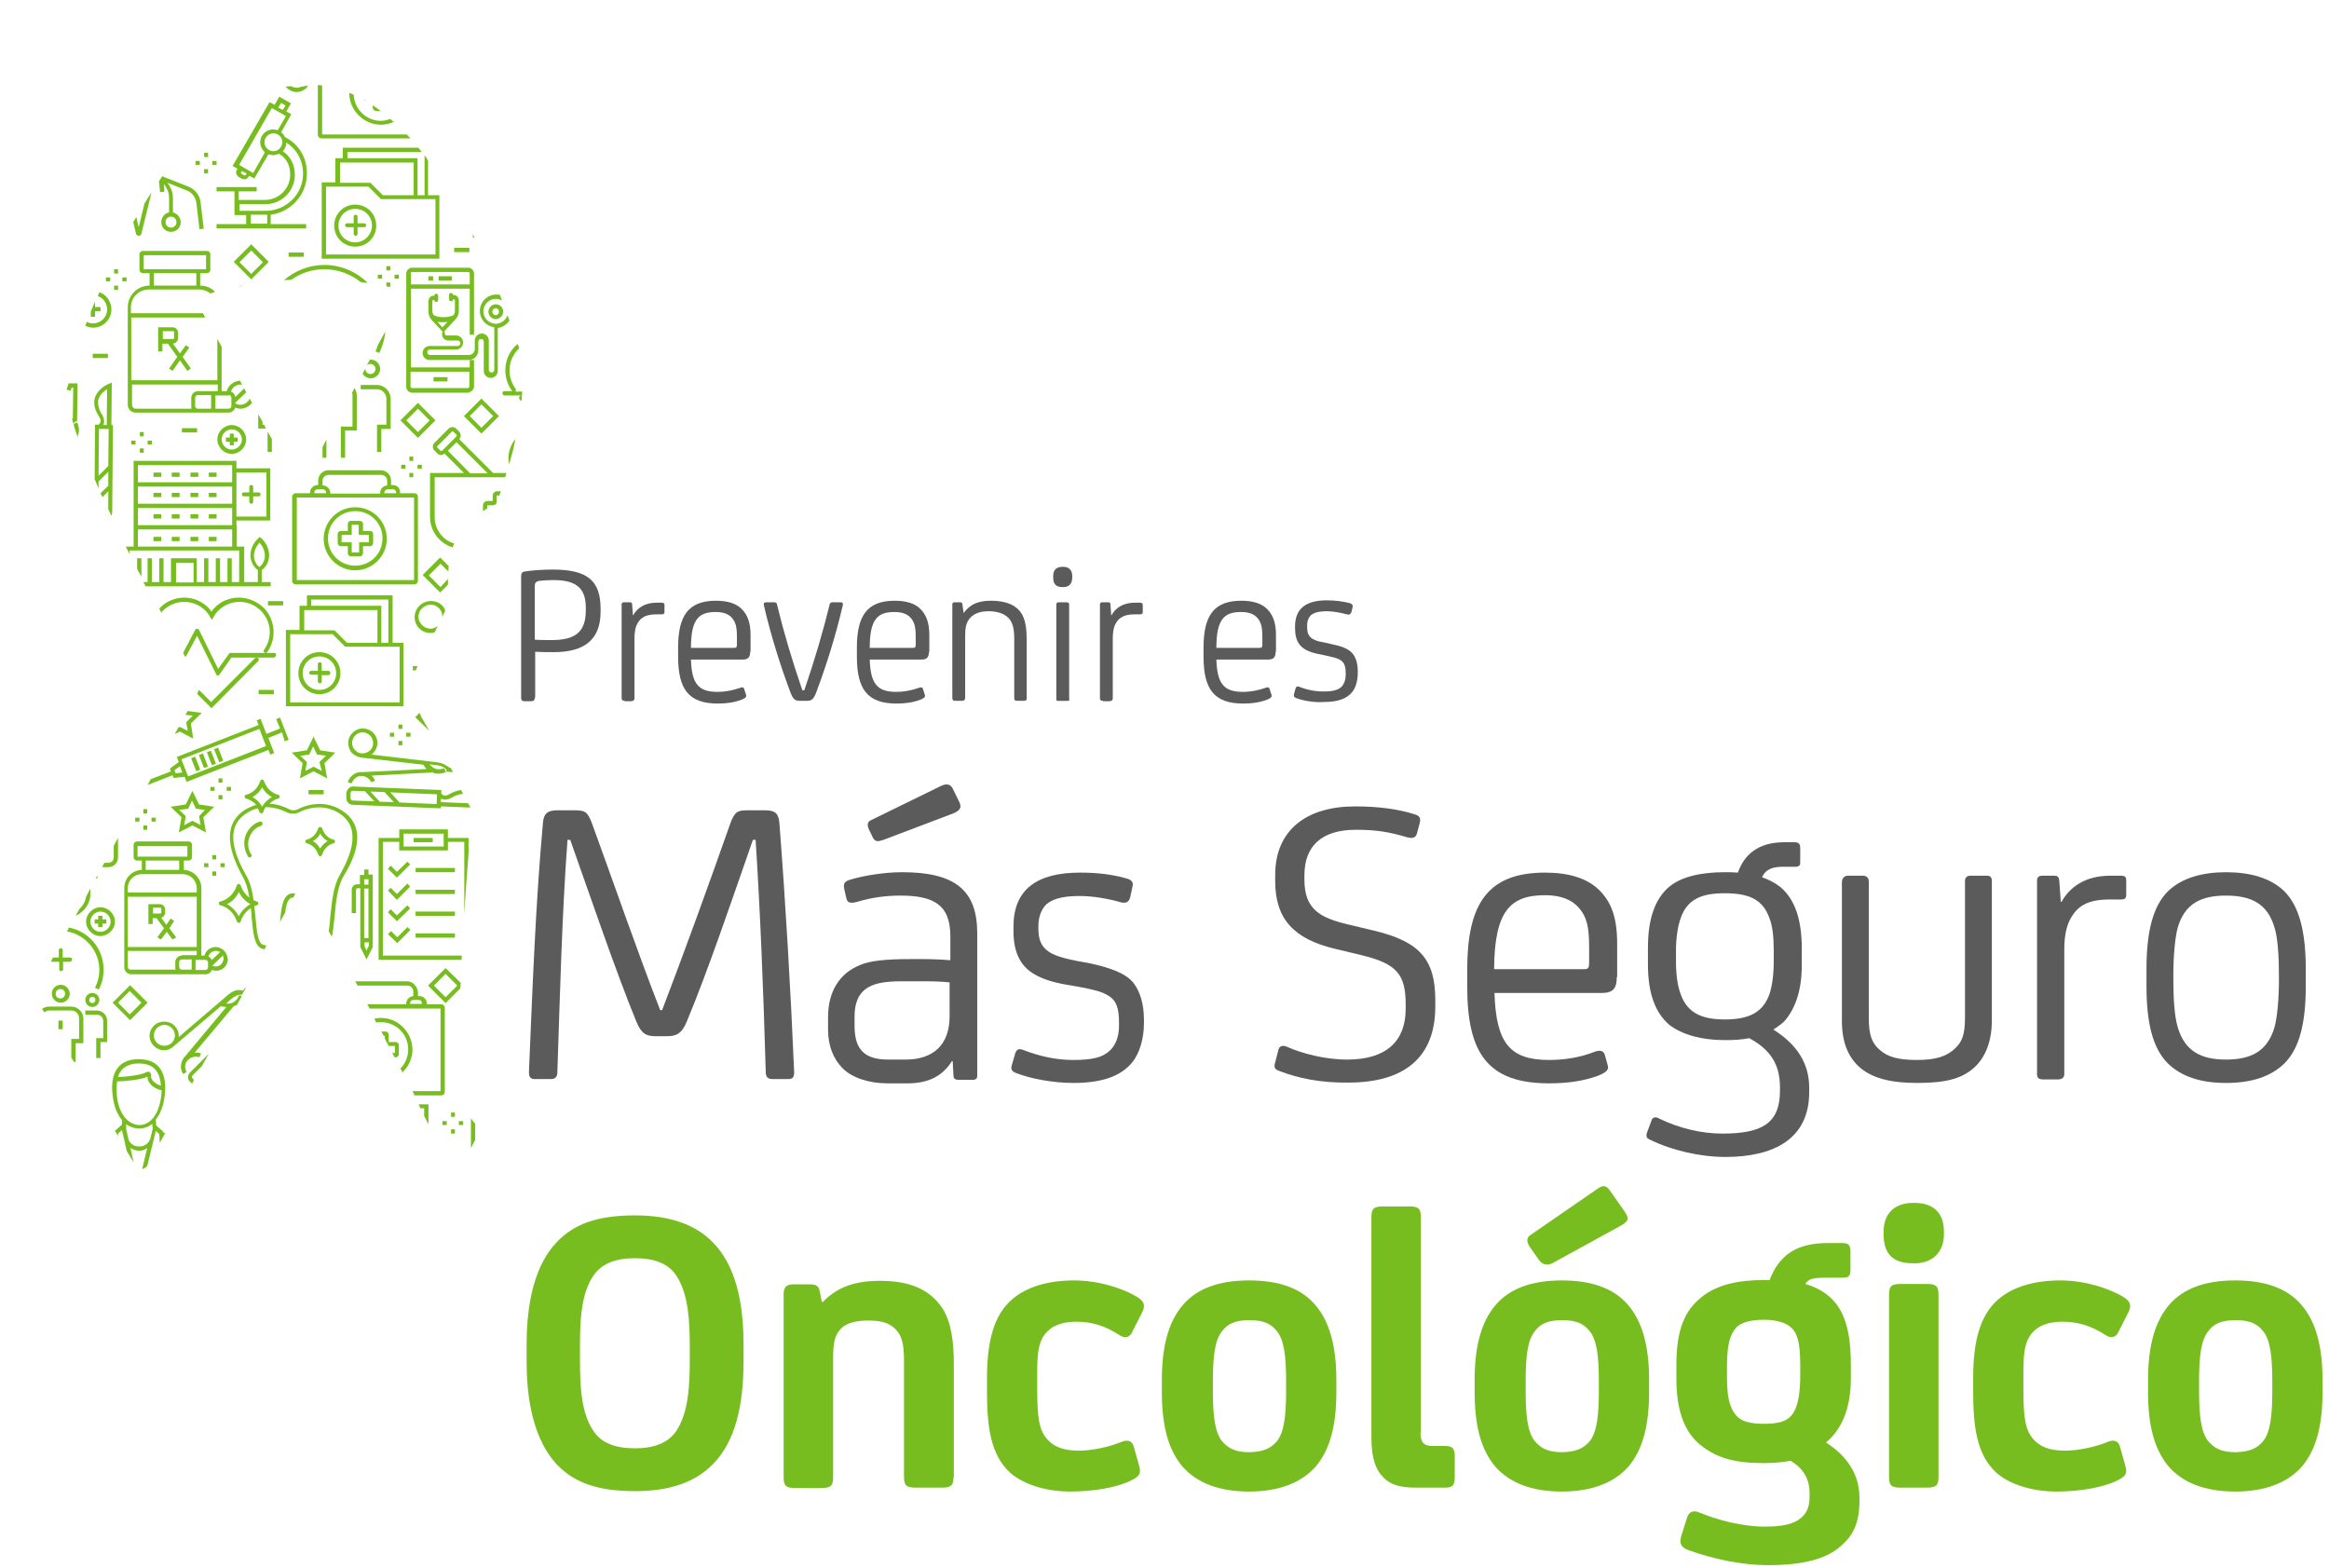<svg fill="none" height="173" viewBox="0 0 257 173" width="257" xmlns="http://www.w3.org/2000/svg"><g fill="#78bd20"><path d="m27.723 26.957-1.934 1.934 1.934 1.934 1.934-1.934zm-1.289 1.977 1.289-1.289 1.289 1.289-1.289 1.289z"/><path d="m46.118 44.45-1.934 1.934 1.934 1.934 1.934-1.934zm-1.289 1.934 1.289-1.289 1.289 1.289-1.289 1.289z"/><path d="m55.058 45.911-1.934-1.934-1.934 1.934 1.934 1.934zm-1.934-1.289 1.289 1.289-1.289 1.289-1.289-1.289z"/><path d="m48.611 64.779-1.289-1.289 1.289-1.289.86.86c0-.215.043-.387.043-.602l-.946-.946-1.934 1.934 1.934 1.934.86-.86v-.645z"/><path d="m10.488 34.35h.602v-.473h-.602v-.602c-.172.344-.301.731-.473 1.117v.559h.473z"/><path d="m11.821 34.135c0 .86-.688 1.547-1.547 1.547-.258 0-.473-.043-.688-.172-.043.129-.129.301-.172.43.258.129.559.215.86.215 1.117 0 2.02-.903 2.02-2.02 0-.86-.559-1.633-1.332-1.891-.043.129-.129.301-.172.43.559.172 1.032.774 1.032 1.461z"/><path d="m26.863 31.513c-.172 0-.387.043-.516.129.172-.043.344-.086.516-.129z"/><path d="m33.397 9.551c-.043 0-.086 0-.129 0-.172.086-.344.129-.559.129s-.43-.086-.602-.172c-.172 0-.387.043-.602.043.301.344.731.602 1.203.602.559 0 1.032-.258 1.289-.688-.258 0-.473.043-.602.086z"/><path d="m25.359 47.845v.43h-.43v.473h.43v.387h.43v-.387h.43v-.473h-.43v-.43z"/><path d="m23.984 48.49c0 .86.731 1.59 1.59 1.59s1.59-.731 1.59-1.59-.731-1.59-1.59-1.59-1.59.731-1.59 1.59zm2.708 0c0 .602-.516 1.117-1.117 1.117s-1.117-.516-1.117-1.117.516-1.117 1.117-1.117 1.117.516 1.117 1.117z"/><path d="m14.958 48.619h-.473v.43h.473z"/><path d="m16.763 48.619h-.473v.43h.473z"/><path d="m15.861 47.673h-.43v.473h.43z"/><path d="m15.861 49.478h-.43v.473h.43z"/><path d="m44.742 51.284h-.473v.43h.473z"/><path d="m46.547 51.284h-.473v.43h.473z"/><path d="m45.602 50.381h-.43v.473h.43z"/><path d="m45.602 52.186h-.43v.473h.43z"/><path d="m42.164 30.31h-.473v.43h.473z"/><path d="m44.012 30.31h-.473v.43h.473z"/><path d="m43.066 29.364h-.43v.473h.43z"/><path d="m43.066 31.169h-.43v.43c.086 0 .129.043.215.043h.215z"/><path d="m22.05 17.76h-.473v.43h.473z"/><path d="m23.898 17.76h-.473v.43h.473z"/><path d="m22.953 16.857h-.43v.473h.43z"/><path d="m22.953 18.662h-.43v.473h.43z"/><path d="m12.164 30.61h-.473v.43h.473z"/><path d="m13.97 30.61h-.473v.43h.473z"/><path d="m13.024 29.708h-.43v.473h.43z"/><path d="m13.024 31.513h-.43v.473h.43z"/><path d="m52.307 42.645v-1.633-.473-.817h-.473v.817h-6.49v-8.682h6.49v5.072h.473v-5.072-.473-1.203c0-.344-.301-.645-.645-.645h-6.189c-.344 0-.645.301-.645.645v1.203.473.344h.043l-.043.086v8.295.473 1.633c0 .344.301.645.645.645h6.189c.344-.086.645-.344.645-.688zm-7.006-12.464c0-.086.086-.172.172-.172h6.189c.086 0 .172.086.172.172v1.203h-6.49v-1.203zm0 12.464v-1.633h6.49v1.633c0 .086-.086.172-.172.172h-6.189c-.043 0-.129-.086-.129-.172z"/><path d="m49.384 41.613h-1.547v.473h1.547z"/><path d="m47.794 30.482h-.516v.473h.516z"/><path d="m49.857 30.482h-1.461v.473h1.461z"/><path d="m56.218 35.381c-.086-.215-.129-.387-.215-.602-.172.516-.688.946-1.289.946-.731 0-1.375-.602-1.375-1.375 0-.731.602-1.375 1.375-1.375.258 0 .473.086.688.172-.086-.215-.172-.387-.215-.602-.129-.043-.301-.043-.43-.043-.989 0-1.805.817-1.805 1.805 0 .946.688 1.676 1.59 1.805v4.685c0 .172-.129.301-.301.301s-.301-.129-.301-.301v-3.223c0-.43-.344-.774-.774-.774s-.774.344-.774.774v.946c0 .344-.301.645-.645.645h-4.298c-.172 0-.301-.129-.301-.301 0-.172.129-.301.301-.301h2.88c.43 0 .774-.344.774-.774 0-.43-.344-.774-.774-.774h-1.032c-.129 0-.215-.086-.215-.215v-.215h-.086l1.246-1.332c.258-.258.387-.602.387-.946v-1.16c0-.344-.258-.602-.559-.602h-.086c0-.129-.086-.215-.215-.215-.129 0-.215.086-.215.215v.473c0 .129.086.215.215.215.129 0 .215-.086.215-.215h.086c.043 0 .129.086.129.129v1.117c0 .172-.043.344-.129.473-.215.172-.688.258-1.117.258-.473 0-.902-.086-1.117-.258-.086-.129-.129-.301-.129-.473v-1.032c0-.086.043-.129.129-.129h.086c0 .129.086.215.215.215.129 0 .215-.086.215-.215v-.473c0-.129-.086-.215-.215-.215-.129 0-.215.086-.215.215h-.086c-.301 0-.559.258-.559.602v1.16c0 .344.129.688.387.946l1.246 1.332h-.129v.215c0 .387.301.688.688.688h1.032c.172 0 .301.129.301.301s-.129.301-.301.301h-3.095c-.43 0-.774.344-.774.774s.344.774.774.774h4.298c.602 0 1.075-.473 1.075-1.075v-.946c0-.172.129-.301.301-.301s.301.129.301.301v3.223c0 .43.344.774.774.774s.774-.344.774-.774v-4.728c.516-.086.989-.387 1.289-.817zm-7.951.129c.172.043.344.043.559.043s.387 0 .559-.043l-.559.602z"/><path d="m53.897 34.393c0 .473.387.817.817.817s.817-.387.817-.817c0-.473-.387-.817-.817-.817s-.817.344-.817.817zm1.161 0c0 .215-.172.387-.344.387-.215 0-.387-.172-.387-.387s.172-.387.387-.387c.172 0 .344.172.344.387z"/><path d="m15.302 26.012c.129 0 .258-.086.301-.215l1.117-4.556c-.258.387-.516.774-.774 1.203l-.645 2.622-.258-1.117c-.129.172-.215.387-.344.559l.301 1.246c.043.172.172.258.301.258z"/><path d="m17.666 21.198.473-.043-.043-.86.258.43c.215.344.301.731.301 1.117v1.59c-.473.086-.86.559-.86 1.075 0 .602.473 1.075 1.075 1.075s1.075-.473 1.075-1.075c0-.516-.387-.946-.86-1.075v-1.59c0-.473-.129-.946-.387-1.332l-.215-.344 2.149.86c.559.215.946.731 1.032 1.332l.344 2.923.473-.043-.344-2.923c-.086-.774-.602-1.418-1.332-1.719l-2.837-1.117s0-.043-.043-.043c-.129.172-.258.344-.387.559zm1.203 2.708c.344 0 .602.258.602.602s-.258.602-.602.602c-.344 0-.602-.258-.602-.602s.258-.602.602-.602z"/><path d="m15.13 62.759c.129.301.301.559.473.86v-2.02h-.473z"/><path d="m26.09 57.946v-.516h3.739v-5.759h-3.739v-.817h-11.347v2.364.473 1.891.473 1.891.473 1.891h-.86c.129.301.301.559.43.86v-.43h.43 11.303.344v3.481h-.817v-2.622h-.473v2.622h-.817v-2.622h-.473v2.622h-.817v-2.622h-.473v2.622h-.817v-2.622h-2.837v2.622h-.817v-2.622h-.473v2.622h-.817v-2.622h-.473v2.622h-.473c.086.129.172.301.258.473h.258.473.817.473.817 2.837.817.473.817.473.817.473 1.289 1.504.473.989v-.473h-.989v-1.332c.387-.215.817-.86.817-1.59 0-1.204-.86-1.934-.903-1.934l-.129-.129-.129.129c-.043.043-.903.731-.903 1.934 0 .688.43 1.375.817 1.59v1.332h-1.504v-3.911h-.817v-1.891-.473zm0-1.891v-.473-1.891-.473-1.075h3.309v4.857h-3.309zm-.473 4.255h-10.401v-1.891h10.401zm0-2.88v.516h-10.401v-1.891h10.401zm0-1.848h-10.401v-1.891h10.401zm0-3.911v1.547h-10.401v-1.891h10.401zm-4.255 12.593h-1.934v-2.149h1.934zm6.662-2.923c0-.688.387-1.203.602-1.461.215.215.602.731.602 1.461 0 .688-.473 1.161-.602 1.204-.129-.043-.602-.516-.602-1.204z"/><path d="m17.795 59.235h-.86v.473h.86z"/><path d="m19.815 59.235h-.86v.473h.86z"/><path d="m21.878 59.235h-.86v.473h.86z"/><path d="m23.898 59.235h-.86v.473h.86z"/><path d="m17.795 56.742h-.86v.473h.86z"/><path d="m19.815 56.742h-.86v.473h.86z"/><path d="m21.878 56.742h-.86v.473h.86z"/><path d="m23.898 56.742h-.86v.473h.86z"/><path d="m17.795 54.378h-.86v.473h.86z"/><path d="m19.815 54.378h-.86v.473h.86z"/><path d="m21.878 54.378h-.86v.473h.86z"/><path d="m23.898 54.378h-.86v.473h.86z"/><path d="m17.795 52.143h-.86v.473h.86z"/><path d="m19.815 52.143h-.86v.473h.86z"/><path d="m21.878 52.143h-.86v.473h.86z"/><path d="m23.898 52.143h-.86v.473h.86z"/><path d="m28.54 54.335h-.602v-.602c0-.129-.086-.215-.215-.215-.129 0-.215.086-.215.215v.602h-.602c-.129 0-.215.086-.215.215 0 .129.086.215.215.215h.602v.602c0 .129.086.215.215.215.129 0 .215-.086.215-.215v-.602h.602c.129 0 .215-.086.215-.215 0-.129-.086-.215-.215-.215z"/><path d="m55.659 43.633h1.848c-.043 0-.129.043-.172.086-.086.086-.086.215 0 .344l.215.215c0-.215.043-.387.043-.559-.043-.043-.086-.043-.129-.043h.129c0-.172.043-.301.043-.473h-.774c.086-.086.086-.215.043-.301-.989-1.332-.902-3.18.301-4.384.043-.043.043-.043.086-.086-.043-.172-.086-.301-.172-.473-.086.086-.172.129-.258.215-1.332 1.332-1.461 3.481-.344 4.986h.043-.903c-.129 0-.215.086-.215.215s.086.258.215.258z"/><path d="m30.474 72.257c0-.129-.086-.215-.215-.215h-4.814c-.086 0-.129.043-.172.086l-1.203 1.676-2.106-4.298c-.043-.086-.129-.129-.215-.129-.086 0-.172.043-.215.129l-1.332 2.536c.086.129.172.301.215.43.043 0 .086-.043.129-.086l1.203-2.235 2.106 4.255c.043.086.086.129.172.129.086 0 .129-.043.172-.086l1.332-1.891h4.728c.086-.043.215-.172.215-.301z"/><path d="m28.497 72.945c.086-.086.086-.215 0-.344-.086-.086-.215-.086-.344 0l-4.857 4.857-1.332-1.332-.215.43 1.59 1.59z"/><path d="m26.348 65.94c-.989 0-1.977.387-2.665 1.117-.129.129-.258.258-.344.43-.129-.172-.215-.301-.344-.43-.731-.731-1.676-1.117-2.665-1.117s-1.977.387-2.665 1.117c-.043.043-.043.086-.086.129.086.129.172.301.215.43.043-.086.129-.172.172-.215.645-.645 1.461-.989 2.364-.989s1.719.344 2.364.989c.172.172.344.387.473.645l.215.344.215-.344c.129-.258.301-.473.473-.645.645-.645 1.461-.989 2.364-.989.902 0 1.719.344 2.364.989 1.161 1.16 1.289 2.966.344 4.298-.086.086-.043.258.043.301.086.086.258.043.301-.043 1.075-1.504.902-3.567-.387-4.9-.774-.731-1.762-1.117-2.751-1.117z"/><path d="m44.872 14.837h-9.326v-5.415c-.172 0-.301-.043-.473-.043v5.501c0 .215.172.387.387.387h9.842c-.129-.129-.301-.301-.43-.43z"/><path d="m42.035 13.763c.516 0 .989-.129 1.418-.301-.129-.129-.258-.215-.387-.344-.344.129-.688.215-1.032.215-1.633 0-2.923-1.289-3.009-2.88-.172-.086-.301-.129-.473-.215v.086c0 1.848 1.59 3.438 3.481 3.438z"/><path d="m41.519 12.258h.516c-.301-.215-.602-.43-.903-.645v.301c.043.172.215.344.387.344z"/><path d="m40.402 11.141c-.086-.043-.215-.129-.301-.172.086.086.172.172.301.172z"/><path d="m43.367 53.519h-.215v-.516c0-.602-.516-1.117-1.117-1.117h-5.802c-.602 0-1.117.516-1.117 1.117v.516h-.086c-.43 0-.817.387-.817.817v.086h-1.59c-.215 0-.387.172-.387.387v9.284c0 .215.172.387.387.387h13.109c.215 0 .387-.172.387-.387v-9.284c0-.215-.172-.387-.387-.387h-1.59v-.086c.043-.43-.301-.817-.774-.817zm0 .473c.215 0 .344.172.344.344v.086h-1.289v-.086c0-.215.172-.344.344-.344zm-7.779-.946c0-.344.301-.645.645-.645h5.845c.344 0 .645.301.645.645v.516c-.43.043-.774.387-.774.817v.086h-5.501v-.086c0-.43-.387-.817-.817-.817h-.043zm-.902 1.289c0-.215.172-.344.344-.344h.602c.215 0 .344.172.344.344v.086h-1.289zm11.003.559v9.112h-12.937v-9.112h1.504 2.235 5.501 2.235z"/><path d="m39.199 55.968c-1.891 0-3.481 1.547-3.481 3.481 0 1.891 1.547 3.481 3.481 3.481 1.891 0 3.481-1.547 3.481-3.481 0-1.934-1.547-3.481-3.481-3.481zm0 6.447c-1.676 0-3.009-1.332-3.009-3.009 0-1.676 1.332-3.009 3.009-3.009s3.009 1.332 3.009 3.009c0 1.676-1.332 3.009-3.009 3.009z"/><path d="m40.831 58.59h-.774v-.774c0-.215-.172-.344-.344-.344h-.989c-.215 0-.344.172-.344.344v.774h-.774c-.215 0-.344.172-.344.344v.989c0 .215.172.344.344.344h.774v.774c0 .215.172.344.344.344h.989c.215 0 .344-.172.344-.344v-.774h.774c.215 0 .344-.172.344-.344v-.989c0-.215-.129-.344-.344-.344zm-.086 1.246h-1.117v1.117h-.817v-1.117h-1.117v-.817h1.117v-1.117h.774v1.117h1.117v.817z"/><path d="m46.849 17.115v4.427h-.774v-4.083h-7.736v-.688h8.209c-.129-.172-.258-.301-.387-.473h-8.338v1.16h-.817v2.665h-1.504v8.424h12.98v-7.006h-1.246v-3.782c-.086-.215-.258-.43-.387-.645zm-9.326.817h.344.473 7.306v3.61h-3.395l-1.375-1.375h-3.352zm10.53 4.04v6.103h-12.077v-7.478h1.032.473 3.18l1.375 1.375h4.771.473z"/><path d="m40.187 24.637h-.731v-.731c0-.129-.086-.215-.215-.215s-.215.086-.215.215v.731h-.731c-.129 0-.215.086-.215.215 0 .129.086.215.215.215h.731v.731c0 .129.086.215.215.215s.215-.086.215-.215v-.731h.731c.129 0 .215-.086.215-.215 0-.086-.086-.215-.215-.215z"/><path d="m39.198 22.573c-1.289 0-2.321 1.032-2.321 2.321s1.032 2.321 2.321 2.321 2.321-1.032 2.321-2.321-1.032-2.321-2.321-2.321zm0 4.169c-1.032 0-1.848-.817-1.848-1.848s.817-1.848 1.848-1.848 1.848.817 1.848 1.848c0 .989-.817 1.848-1.848 1.848z"/><path d="m44.571 70.925h-1.246v-5.244h-9.456v1.161h-.817v2.665h-1.504v8.424h12.98v-7.006zm-10.229-4.771h8.51v4.771h-.774v-4.083h-7.736zm-.817 1.161h.344.473 7.306v3.61h-3.352l-1.375-1.375h-3.352v-2.235zm10.573 10.186h-12.077v-7.521h1.032.473 3.18l1.375 1.375h4.771.473.774z"/><path d="m36.233 74.02h-.731v-.731c0-.129-.086-.215-.215-.215s-.215.086-.215.215v.731h-.731c-.129 0-.215.086-.215.215 0 .129.086.215.215.215h.731v.731c0 .129.086.215.215.215s.215-.086.215-.215v-.688h.731c.129 0 .215-.086.215-.215 0-.129-.086-.258-.215-.258z"/><path d="m35.245 71.957c-1.289 0-2.321 1.032-2.321 2.321 0 1.289 1.032 2.321 2.321 2.321 1.289 0 2.321-1.032 2.321-2.321 0-1.289-1.032-2.321-2.321-2.321zm0 4.169c-1.032 0-1.848-.817-1.848-1.848s.817-1.848 1.848-1.848 1.848.817 1.848 1.848-.817 1.848-1.848 1.848z"/><path d="m22.093 31.513v-1.375h.774c.172 0 .344-.172.344-.344v-1.762c0-.172-.172-.344-.344-.344h-7.135c-.172 0-.344.172-.344.344v1.762c0 .172.172.344.344.344h.774v1.375c-1.332 0-2.407 1.075-2.407 2.407v.645 7.865 2.235c0 .473.387.86.86.86h6.834 1.805 1.633c.344 0 .645-.258.731-.559.172.086.387.129.559.129.516 0 .989-.258 1.289-.645l-.258-.473c-.172.387-.559.688-1.032.688-.215 0-.387-.043-.559-.172v-.043l1.203-1.16-.215-.43-.989.946c-.043-.301-.215-.516-.473-.602.129-.43.559-.774 1.032-.774.086 0 .129 0 .215.043l-.258-.473c-.688.043-1.289.516-1.461 1.16h-.559v-.731-4.169l-.473-.86v4.556h-9.498v-6.92h8.166l-.258-.473h-7.951v-.645c0-1.075.86-1.977 1.977-1.977h5.544c.473 0 .903.172 1.246.43.172-.043.344-.086.516-.172-.344-.387-.946-.688-1.633-.688zm1.203 13.582h-1.461c-.172 0-.301-.129-.301-.301v-.902c0-.172.129-.301.301-.301h1.461zm1.934-1.504c.172 0 .301.129.301.301v.902c0 .172-.129.301-.301.301h-1.461v-1.461h1.461zm-1.204-1.16v.731h-2.192c-.43 0-.731.344-.731.731v.902c0 .086-0.0.215.043.301h-6.146c-.215 0-.43-.172-.43-.43v-2.235zm-2.364-10.917h-4.685v-1.375h4.685zm-5.157-1.805h-.645v-1.547h6.877v1.547h-.645z"/><path d="m19.041 40.926.817-1.16.817 1.16.387-.258-.903-1.289.731-1.032-.387-.258-.645.903-.774-1.075c.301-.043.559-.258.559-.602v-.602c0-.344-.258-.602-.602-.602h-1.59v1.332.473.86h.473v-.86h.602l1.032 1.461-.903 1.289zm-1.075-3.481v-.902h1.117c.086 0 .129.043.129.129v.602c0 .086-.043.129-.129.129h-1.117z"/><path d="m52.35 26.227c-.043-.129-.129-.258-.172-.387v.387z"/><path d="m46.677 66.541c-.86.473-1.16 1.547-.731 2.364.215.43.602.731 1.032.86.172.043.344.086.516.086.172 0 .344-.043.473-.086l.344-.688c-.086.043-.129.086-.215.129-.301.172-.645.215-.989.086-.344-.086-.602-.344-.774-.645-.172-.301-.215-.645-.086-.989.086-.344.344-.602.645-.774.215-.086.387-.172.602-.172.473 0 .903.258 1.161.688.129.215.172.473.129.688l.344-.688c-.043-.086-.043-.172-.086-.258-.43-.774-1.504-1.074-2.364-.602z"/><path d="m12.465 46.9h-.172l.043-4.685-.301.129c-.043 0-1.203.473-1.547 1.504-.215.688-.043 1.418.516 2.235.043.086.258.473-.129.774h-.387l-.043 6.017c.129.344.301.688.43 1.032v-.774l1.075-1.075v1.547l-.86.817c.086.129.129.301.215.43l.645-.645v1.977c.129.258.215.473.344.731.043-.129.086-.215.086-.344zm-1.59-2.88c.172-.516.645-.902.946-1.075l-.043 3.954h-.387c.215-.387.043-.817-.086-1.075-.43-.645-.559-1.289-.43-1.805zm1.075 7.392-1.075 1.075.043-5.157h1.075z"/><path d="m8.339 46.513.172-.043.043-4.169h-.989l-.215.688.43.129.129-.344h.172l-.043 3.395c-.043 0-.043.043-.086.043.043.172.086.344.129.516.172-.172.258-.215.258-.215z"/><path d="m8.125 46.771c0 .086.043.129.043.215v.043c.129.387.258.817.43 1.289v-.215h-.043c.043-.043.043-.086.086-.172.215-.688-.129-1.332-.129-1.332z"/><path d="m56.863 48.447s-1.032 1.117-.688 2.794c.301-1.032.559-1.934.688-2.794z"/><path d="m47.966 57.086v-4.427h7.779c.043-.172.086-.301.129-.473h-1.461l-3.739-3.739c.215-.215.215-.559 0-.817l-.344-.344c-.215-.215-.602-.215-.817 0l-1.59 1.59c-.215.215-.215.602 0 .817l.344.344c.129.129.258.172.387.172s.301-.043.387-.172l2.149 2.149h-3.739v4.857c0 1.59 1.075 2.923 2.493 3.352.043-.129.129-.301.172-.43-1.203-.344-2.149-1.504-2.149-2.88zm.817-7.349c-.043.043-.129.043-.172 0l-.344-.344c-.043-.043-.043-.129 0-.172l1.59-1.59c.043-.043.043-.043.086-.043s.043 0 .086.043l.344.344c.043.043.043.129 0 .172zm.645 0 .946-.946 3.438 3.438h-1.934z"/><path d="m53.682 55.753s.043 0 0 0h.774c.086-.043.172-.086.258-.086.043-.086.043-.129.086-.215v-.774h.301c.043-.172.129-.301.172-.473h-.43c-.258 0-.473.215-.473.473v.602h-.602c-.258 0-.473.215-.473.473v.645c.129-.086.301-.172.473-.301v-.344z"/><path d="m33.869 19.135c0-1.719-.86-3.18-2.321-3.954l-.129-.086c-.086-.215-.215-.344-.387-.516l1.117-1.977-.559-.301.516-.902-1.289-.731-.516.903-.559-.301-4.083 7.049.559.301-.086.129c-.172.258-.043.602.215.774l.301.172c.086.043.172.086.301.086h.129c.129-.043.258-.129.344-.258l.086-.129.559.301 1.547-2.665c.172.043.344.086.516.086.215 0 .43-.043.645-.172l.043.043c.817.473 1.203 1.289 1.203 2.278 0 1.547-1.246 2.794-2.794 2.794h-2.88v-.946h1.977v-.473h-1.977-.473-1.977v.473h1.977v.946.473.731.473h.473.817v.989h-3.267v.473h3.267 2.708 3.911v-.473h-3.911v-1.032c2.278-.301 3.997-2.235 3.997-4.556zm-2.837-7.779.473.301-.301.473-.258-.129-.258-.129zm-3.911 7.951c0 .043-.043.043-.086.043 0 0-.043 0-.086 0l-.301-.172c-.043-.043-.086-.086-.043-.172l.086-.129.258.129.258.129zm.817-.215-1.547-.902 3.61-6.275.129.086 1.075.602.344.215-.903 1.547c-.172-.043-.344-.086-.516-.086-.774 0-1.418.645-1.418 1.418 0 .43.215.817.516 1.117zm2.235-2.407c-.516 0-.989-.43-.989-.989 0-.516.43-.989.989-.989.516 0 .989.43.989.989-.043.559-.473.989-.989.989zm-.688 7.994h-1.805v-.989h1.633.172zm-.172-1.418h-2.063-.817v-.731h2.88c1.762 0 3.224-1.461 3.224-3.224 0-1.117-.473-2.063-1.332-2.622.258-.258.387-.602.387-.946 1.161.731 1.848 1.977 1.848 3.438 0 2.235-1.848 4.083-4.126 4.083z"/><path d="m35.803 29.235c-1.719 0-3.266.645-4.47 1.676.258 0 .516-.043.817-.043 1.032-.731 2.278-1.161 3.653-1.161 1.504 0 2.923.559 3.997 1.418.258.043.516.086.774.086-1.203-1.203-2.923-1.977-4.771-1.977z"/><path d="m41.519 38.562-.086.215.43.172.086-.215c.301-.688.516-1.375.559-2.149l-.817 1.504c-.043.172-.129.344-.172.473z"/><path d="m28.969 46.556-.473-.86v1.59h.86l-.215-.43h-.172z"/><path d="m29.528 49.865h.473v-1.418l-.473-.817z"/><path d="m41.605 46.857v3.009h.473v-2.536h1.032v-3.309c0-.86-.688-1.547-1.547-1.547h-1.762v.473h1.762c.602 0 1.075.473 1.075 1.075v2.837z"/><path d="m38.898 43.719v3.352h-1.289v3.438h.473v-3.009h1.289v-3.825c0-.301-.086-.602-.258-.86l-.258.516c.043.129.043.258.043.387z"/><path d="m36.018 48.49-.43.86v1.16h.43z"/><path d="m40.875 40.152c.301 0 .559.258.559.559s-.258.559-.559.559c-.301 0-.559-.258-.559-.559 0-.043 0-.086.043-.129l-.344.645c.172.301.516.516.903.516.559 0 1.032-.473 1.032-1.032s-.473-1.032-1.032-1.032c-.043 0-.043 0-.086 0l-.344.602c.086-.043.215-.129.387-.129z"/><path d="m11.907 39.034h-1.676v.473h1.676z"/><path d="m45.559 73.977h.301l.215-.473h-.516z"/><path d="m30.216 76.126h-1.676v.473h1.676z"/><path d="m21.749 47.244h-1.676v.473h1.676z"/><path d="m33.525 27.86h-1.676v.473h1.676z"/><path d="m51.791 27.344h-1.676v.473h1.676z"/><path d="m31.247 66.326h-1.676v.473h1.676z"/><path d="m16.291 110.638-1.934-1.934-1.934 1.934 1.934 1.934zm-1.977-1.289 1.289 1.289-1.289 1.289-1.289-1.289z"/><path d="m49.169 106.813-1.934 1.934 1.934 1.934 1.633-1.633c0-.215 0-.387.043-.602zm-1.289 1.934 1.289-1.29 1.289 1.29-1.289 1.289z"/><path d="m47.364 80.638-.774-1.375-.129-.129.043-.043-.215-.43-.473.473z"/><path d="m21.233 87.257-.731 1.504-1.676.258 1.203 1.16-.301 1.676 1.504-.774 1.504.774-.301-1.676 1.203-1.16-1.676-.258zm.731 2.794.172.989-.903-.473-.903.473.172-.989-.731-.688.989-.129.43-.903.43.903.989.129z"/><path d="m20.717 78.447-.258.43.817.086-.731.731.172.946-.86-.43-.172.043-.387.731.559-.258 1.461.774-.258-1.676 1.203-1.161z"/><path d="m35.33 82.787-.731-1.504-.731 1.504-1.676.258 1.203 1.161-.301 1.676 1.504-.774 1.504.774-.301-1.676 1.203-1.161zm.172 2.278-.903-.473-.903.473.172-.989-.731-.688.989-.129.43-.902.43.902.989.129-.731.688z"/><path d="m11.305 101.053h-.473v.387h-.387v.473h.387v.387h.473v-.387h.43v-.473h-.43z"/><path d="m12.681 101.698c0-.859-.731-1.59-1.59-1.59s-1.59.731-1.59 1.59c0 .86.731 1.59 1.59 1.59.86-.043 1.59-.73 1.59-1.59zm-1.59 1.118c-.602 0-1.117-.516-1.117-1.118s.516-1.117 1.117-1.117 1.117.515 1.117 1.117-.516 1.118-1.117 1.118z"/><path d="m49.299 123.704h-.473v.429h.473z"/><path d="m51.104 123.704h-.473v.429h.473z"/><path d="m50.201 122.758h-.43v.473h.43z"/><path d="m50.201 124.606h-.43v.473h.43z"/><path d="m22.995 95.251h-.473v.43h.473z"/><path d="m24.8 95.251h-.473v.43h.473z"/><path d="m23.855 94.349h-.43v.473h.43z"/><path d="m23.855 96.154h-.43v.473h.43z"/><path d="m15.388 90.223h-.473v.43h.473z"/><path d="m17.193 90.223h-.473v.43h.473z"/><path d="m16.247 89.277h-.43v.473h.43z"/><path d="m16.247 91.082h-.43v.473h.43z"/><path d="m14.399 126.669c.258.172.602.301.946.301s.645-.086.903-.301l-.559 2.321c.215-.043.43-.172.559-.344l.946-3.868.387.344.043.989.602-1.075-.215-.086c0-.043-.043-.086-.043-.129l-.731-.644-.043-.645c.516-.645.86-1.547.989-2.708.172-1.418-.086-2.45-.688-3.137-.516-.559-1.246-.817-2.192-.817-.946 0-1.676.258-2.192.817-.602.644-.86 1.719-.688 3.137.129 1.161.473 2.106 1.032 2.751v.516l-.774.687.344.559v-.258l.43-.387.258 1.118.258 1.16.774 1.29zm-.946-8.638c.387-.43 1.032-.688 1.848-.688s1.461.215 1.848.688c.344.386.559.988.602 1.762-.774-.215-1.075-.774-1.075-.903.043-.258-.043-.516-.172-.602-.086-.043-.215-.043-.344 0-.387.301-2.063.516-3.138.559.086-.344.258-.602.43-.816zm-.559 2.793c-.043-.559-.043-1.074.043-1.504.817 0 2.579-.172 3.352-.516v.043c-.043.172.043.43.215.645.129.215.559.645 1.332.816 0 .172 0 .344-.043.559-.215 2.02-1.16 3.267-2.407 3.267-1.332-.043-2.321-1.333-2.493-3.31zm1.289 4.9-.258-1.118v-.558c.43.3.902.472 1.418.472.559 0 1.032-.171 1.461-.515l.043.558-.258 1.075c-.172.516-.645.859-1.16.859-.602.043-1.075-.3-1.246-.773z"/><path d="m40.66 95.939h-.473v.602h-.473v1.032h-.301c-.344 0-.602.258-.602.602v2.579h.473v-2.579c0-.086.086-.172.172-.172h.301v5.458.473.559l.688 1.375.688-1.375v-.559-.473-5.458-.473-1.032h-.473zm0 8.467-.215.473-.215-.473v-.43h.473v.43zm0-.903h-.473v-5.458h.473zm0-6.49v.602h-.473v-.602z"/><path d="m45.258 95.38-.301-.301-1.161 1.117-.688-.688-.301.344.989.989z"/><path d="m45.258 97.83-.301-.344-1.161 1.161-.688-.688-.301.301.989 1.032z"/><path d="m45.258 100.237-.301-.344-1.161 1.118-.688-.688-.301.344.989.988z"/><path d="m43.84 103.417-.688-.687-.344.343 1.032.989 1.461-1.461-.344-.301z"/><path d="m50.201 95.767h-4.341v.473h4.341z"/><path d="m50.201 98.174h-4.341v.473h4.341z"/><path d="m50.201 100.581h-4.341v.472h4.341z"/><path d="m50.201 102.988h-4.341v.473h4.341z"/><path d="m42.25 105.437v-12.55h1.805v.946h5.372v-.946h1.805v7.952c.129-2.235.301-4.513.473-6.705v-1.676h-2.278v-.946h-5.372v.946h-2.278v13.452h9.155c0-.172 0-.301.043-.473zm2.278-13.452h4.427v1.418h-4.427z"/><path d="m47.751 92.458h-2.106v.473h2.106z"/><path d="m44.915 108.274h-5.716c.086.172.172.301.258.473h5.501c.344 0 .645.301.645.645v.515c-.43.043-.774.387-.774.817v.086h-4.298c.086.172.172.301.258.473h4.083 2.235 1.504v9.111h-3.095c.086.172.172.301.215.473h2.966c.215 0 .387-.172.387-.387v-9.283c0-.215-.172-.387-.387-.387h-1.59v-.086c0-.43-.387-.817-.817-.817h-.172v-.515c-.129-.645-.602-1.118-1.203-1.118zm1.289 2.063c.215 0 .344.172.344.344v.086h-1.289v-.086c0-.215.172-.344.344-.344z"/><path d="m42.035 112.314c-.258 0-.473.043-.731.086.086.129.129.301.215.43.172-.043.344-.043.516-.043 1.676 0 3.009 1.332 3.009 3.008 0 .817-.344 1.591-.86 2.106.086.129.129.258.215.43.688-.645 1.117-1.547 1.117-2.536-.043-1.934-1.59-3.481-3.481-3.481z"/><path d="m42.551 113.818h-.473c.086.172.172.301.258.473h.129v.301c.129.301.301.559.43.817h.688v.773h-.301c.086.172.172.301.258.473h.129c.215 0 .344-.172.344-.344v-.988c0-.215-.172-.344-.344-.344h-.774v-.774c0-.258-.172-.387-.344-.387z"/><path d="m46.161 121.812c.086.172.172.301.215.473h.43v.86c.172.301.301.602.473.902v-2.192h-1.117z"/><path d="m24.758 104.922c-.258-.258-.602-.43-.946-.43-.602 0-1.117.387-1.246.945h-.344v-.472-6.49-.473c0-1.075-.86-1.977-1.934-2.02v-1.032h.559c.172 0 .344-.172.344-.344v-1.418c0-.172-.172-.344-.344-.344h-5.759c-.172 0-.344.172-.344.344v1.418c0 .172.172.344.344.344h.559v1.032c-1.075.043-1.934.902-1.934 2.02v.473 6.49 1.762c0 .43.344.773.774.773h5.673 1.332 1.203c.301 0 .559-.172.688-.472.129.043.301.086.473.086.731 0 1.289-.602 1.289-1.29-.043-.344-.172-.644-.387-.902zm-9.584-10.401v-1.161h5.501v1.161h-.43-4.642zm4.599.43v1.032h-3.696v-1.032zm-5.673 3.051c0-.86.688-1.547 1.547-1.547h4.513c.86 0 1.547.688 1.547 1.547v.473h-7.607zm0 .946h7.607v5.545h-7.607zm7.049 8.037h-1.075c-.172 0-.301-.129-.301-.301v-.516c0-.172.129-.301.301-.301h1.075zm-1.075-1.548c-.43 0-.731.344-.731.731v.516c0 .086 0 .215.043.301h-4.986c-.172 0-.301-.129-.301-.301v-1.762h7.607v.472h-1.633zm2.88 1.29c0 .172-.129.301-.301.301h-1.075v-1.118h1.075c.172 0 .301.129.301.301zm.043-1.204c.129-.343.43-.601.817-.601.172 0 .344.043.473.129l-.903.859c-.086-.129-.215-.301-.387-.387zm.817 1.118c-.129 0-.258-.043-.387-.086l1.161-1.118c.043.129.086.215.086.344-.043.473-.387.86-.86.86z"/><path d="m19.213 101.612-.387-.258-.473.688-.559-.774c.258-.086.43-.3.43-.558v-.344c0-.344-.258-.602-.602-.602h-1.246v1.118.429.645h.473v-.645h.43l.817 1.118-.731.988.387.258.645-.859.645.859.387-.258-.731-.988zm-1.418-.945c0 .086-.043.129-.129.129h-.774v-.645h.774c.086 0 .129.043.129.129z"/><path d="m51.963 126.669.473-.902v-1.762c-.172-.215-.301-.387-.473-.602z"/><path d="m31.419 81.799.43-.172-.946-2.45-.43.172.43 1.032-1.504.602-.645-1.676-.43.172.215.516-9.026 3.524.215.559-.989.731.129.301-2.235.86-.344.645 2.751-1.075.129.301 1.204-.129.215.559 9.026-3.524.215.516.43-.172-.645-1.676 1.504-.602zm-12.034 3.524-.043-.086-.086-.258.602-.43.258.688zm1.375.344-.731-1.848v-.043l8.596-3.352.731 1.891z"/><path d="m24.069 82.492-.44.172.564 1.441.44-.172z"/><path d="m23.266 82.83-.44.172.564 1.441.44-.172z"/><path d="m22.388 83.135-.44.172.564 1.441.44-.172z"/><path d="m21.531 83.486-.44.172.564 1.441.44-.172z"/><path d="m12.551 93.317v1.289c0 .344-.258.602-.602.602h-.43l-.258.473h.688c.602 0 1.075-.473 1.075-1.075v-2.149z"/><path d="m9.973 98.647v-.602l-.473.903c-.086.516-.344.989-.731 1.333l-.43.773c.946-.429 1.633-1.332 1.633-2.406z"/><path d="m10.746 96.927v-.344l-.172.344z"/><path d="m21.276 119.019c-.129-.129-.129-.301 0-.387l.903-.902h.043l.817-1.462-2.063 2.063c-.301.301-.301.774 0 1.032l.215.215.215-.43z"/><path d="m25.058 109.864-5.329 4.556c0-.043 0-.086 0-.129 0-.43-.172-.816-.473-1.117-.602-.602-1.676-.602-2.278 0-.301.301-.473.687-.473 1.117s.172.817.473 1.118c.301.3.688.472 1.117.472s.817-.172 1.117-.472l5.157-4.384c.215.043.387.086.602.086l-4.556 5.458c-.086.086-.129.129-.172.215-.344.516-.387 1.16-.043 1.719l.387-.215c-.215-.387-.215-.859.043-1.203l.172-.172c.301-.301.774-.387 1.203-.258l.172-.43c-.215-.086-.473-.086-.688-.086l4.298-5.114c.043-.043.129-.043.172-.043.043-.043.086-.086.172-.086l.559-.989-.301-.086s-.172.516-.645.774c-.215.129-.473.172-.774.129l.473-.43c.774-.688 1.203-.516 1.246-.516l.516-.902-.43.43c-.43-.129-.946-.129-1.719.558zm-6.103 5.201c-.43.43-1.203.43-1.633 0-.215-.215-.344-.516-.344-.817s.129-.602.344-.816c.215-.215.516-.344.817-.344.301 0 .602.129.817.344.215.214.344.515.344.816s-.129.602-.344.817z"/><path d="m48.654 88.977 3.266.129-.258-.473-3.009-.129v-.387c.387.215.817.086 1.075-.043.516-.301.989-.473 1.375-.473l-.215-.43c-.43.043-.902.215-1.418.516-.043.043-.473.258-.774-.129v-.387l-9.713-.387c-.215 0-.387.043-.516.215-.129.129-.215.301-.258.516v.516c0 .43.301.774.731.774l9.713.387zm-9.713-.645c-.172 0-.258-.129-.258-.301v-.516c0-.172.129-.258.301-.258l1.289.043 1.032 1.117zm2.966.129-1.032-1.117 1.547.043 1.032 1.117zm6.275.258-4.083-.172-1.032-1.117 5.157.215z"/><path d="m47.966 84.077-6.963-.817c.387-.301.602-.731.645-1.203.043-.903-.645-1.633-1.547-1.676-.86-.043-1.633.645-1.676 1.547 0 .43.129.86.43 1.161.301.301.688.473 1.117.516l6.748.774c.086.172.215.344.344.473l-7.091.344c-.086 0-.215 0-.301 0-.602.086-1.117.516-1.289 1.117l.43.129c.129-.43.473-.731.903-.817h.258c.43.043.817.301.989.688l.43-.172c-.086-.215-.215-.387-.387-.559l6.662-.344v-.043c.043.043.086.043.172.086.172.086.387.086.559.086.43 0 .774-.172.817-.172l-.215-.43s-.473.215-.989.043c-.215-.086-.43-.258-.602-.473l.645.086c1.032.086 1.203.559 1.203.559l.043.172.688.043-.258-.473h-.086c-.301-.172-.645-.559-1.676-.645zm-7.994-.946c-.301 0-.602-.129-.817-.387-.215-.215-.301-.516-.301-.817.043-.602.516-1.117 1.16-1.117h.043c.645.043 1.117.559 1.117 1.203s-.559 1.117-1.203 1.117z"/><path d="m28.798 91.126c.129-.043.172-.172.172-.301-.043-.129-.172-.215-.301-.172-.989.301-1.719 1.289-1.719 2.407 0 .516.172 1.032.43 1.461.043.086.129.086.172.086s.086 0 .129-.043c.086-.086.129-.215.043-.301-.258-.344-.344-.774-.344-1.203.043-.902.645-1.719 1.418-1.934z"/><path d="m35.116 94.306c.043.086.129.172.215.172.086 0 .172-.043.215-.172.344-1.075 1.203-1.246 1.246-1.246.129 0 .172-.129.172-.215 0-.129-.086-.215-.172-.215-.043 0-.903-.172-1.246-1.246-.043-.172-.387-.172-.43 0-.344 1.075-1.203 1.246-1.246 1.246-.129 0-.172.129-.172.215 0 .129.086.215.172.215.043 0 .902.172 1.246 1.246zm.215-2.321c.258.43.559.688.817.817-.258.172-.602.43-.817.817-.258-.43-.559-.688-.817-.817.301-.129.602-.387.817-.817z"/><path d="m37.694 89.407c-1.934-1.203-3.868-.602-4.814-.129-.301.172-.688.172-.989 0-.516-.258-1.289-.559-2.149-.602.43-.43.902-.559.946-.559.129 0 .172-.129.172-.215 0-.129-.086-.215-.172-.215 0 0-1.117-.215-1.547-1.504-.043-.086-.129-.172-.215-.172-.086 0-.172.043-.215.172-.43 1.289-1.504 1.504-1.547 1.504-.129 0-.172.129-.172.215 0 .129.086.215.172.215 0 0 .602.129 1.117.688-.43.129-.817.301-1.203.516-2.192 1.375-2.278 3.868-.258 7.478.301.559.559 1.289.688 2.235-.344-.258-.731-.688-.946-1.332-.043-.086-.129-.172-.215-.172s-.172.043-.215.172c-.516 1.504-1.762 1.762-1.805 1.762-.129 0-.172.129-.172.215 0 .129.086.215.172.215.043 0 1.289.258 1.805 1.762.043.086.129.172.215.172s.172-.043.215-.172c.258-.774.731-1.204 1.117-1.462.043.344.086.688.086 1.032.172 1.762.301 3.137 1.117 3.438.129.043.215.043.301.086l.215-.43c-.129 0-.258-.043-.387-.086-.559-.171-.688-1.547-.817-3.008-.043-.387-.086-.817-.129-1.246.129-.043.258-.086.258-.086.129 0 .172-.129.172-.215 0-.129-.086-.215-.172-.215 0 0-.129-.043-.344-.129v-.043c-.172-1.203-.43-2.063-.817-2.708-1.934-3.395-1.891-5.673.086-6.877.387-.258.817-.43 1.203-.516.043.129.129.258.172.387.043.086.129.172.215.172s.172-.043.215-.172c.086-.215.129-.344.258-.516h.043c.946 0 1.762.301 2.278.559.43.215.946.215 1.375 0 .86-.43 2.622-.989 4.384.086 1.977 1.246 2.02 3.481.086 6.877-.731 1.246-.86 3.052-1.032 4.599-.043.559-.086 1.074-.172 1.547.129.215.215.43.344.645.129-.602.215-1.333.301-2.192.129-1.504.301-3.267.946-4.427 2.149-3.438 2.063-5.974-.172-7.349zm-11.347 11.69c-.387-.731-.903-1.117-1.289-1.332.43-.215.946-.602 1.289-1.332.387.731.903 1.117 1.289 1.332-.387.215-.903.601-1.289 1.332zm2.579-12.077c-.301-.559-.731-.903-1.075-1.075.344-.172.774-.516 1.075-1.075.301.559.731.903 1.074 1.075-.344.215-.774.516-1.074 1.075z"/><path d="m30.904 101.526c0 .086 0 .172-.043.258l.602-1.074c.129-1.032.344-1.676.903-1.676l.215-.43c-.086 0-.129-.043-.215-.043-1.161 0-1.289 1.504-1.461 2.965z"/><path d="m10.961 107.028c0 .601-.129 1.203-.387 1.762l-.086.215.43.171.086-.214c.301-.602.43-1.29.43-1.977 0-2.321-1.633-4.212-3.825-4.642l-.215.43c1.977.343 3.567 2.106 3.567 4.255z"/><path d="m10.617 114.506v2.235h.473v-1.762h.731v-2.364c0-.602-.516-1.117-1.117-1.117h-1.289v.472h1.289c.387 0 .688.301.688.688v1.891h-.774z"/><path d="m8.297 115.108h.903v-2.708c0-.731-.602-1.332-1.332-1.332h-2.45c-.301 0-.559.086-.774.258l.258.386c.129-.129.344-.215.516-.215h2.45c.473 0 .86.387.86.86v2.278h-.86v2.063l.301.473h.172v-2.063z"/><path d="m6.921 112.615h-.473v.946h.473z"/><path d="m10.188 109.563c-.43 0-.774.344-.774.774s.344.773.774.773.774-.343.774-.773-.344-.774-.774-.774zm0 1.118c-.172 0-.344-.129-.344-.344 0-.172.129-.344.344-.344.215 0 .344.129.344.344 0 .172-.172.344-.344.344z"/><path d="m5.718 109.649c0 .516.43.989.989.989.516 0 .989-.43.989-.989 0-.515-.43-.988-.989-.988s-.989.43-.989.988zm1.461 0c0 .301-.215.516-.516.516-.301 0-.516-.215-.516-.516 0-.3.215-.515.516-.515.301 0 .516.215.516.515z"/><path d="m7.952 105.867c0-.129-.086-.215-.215-.215h-.817v-.816c0-.129-.086-.215-.215-.215-.129 0-.215.086-.215.215v.816h-.645l-.215.43c.043 0 .043.043.086.043h.817v.817c0 .129.086.215.215.215s.215-.086.215-.215v-.817h.817c.043-.043.172-.129.172-.258z"/><path d="m35.717 87.171h-1.676v.473h1.676z"/><path d="m43.496 80.853h-.473v.43h.473z"/><path d="m45.301 80.853h-.473v.43h.473z"/><path d="m44.399 79.951h-.43v.473h.43z"/><path d="m44.399 81.756h-.43v.473h.43z"/><path d="m23.683 86.828h-.473v.43h.473z"/><path d="m25.488 86.828h-.473v.43h.473z"/><path d="m24.543 85.882h-.43v.473h.43z"/><path d="m24.543 87.73h-.43v.473h.43z"/><path d="m82.049 150.265c0 4.771-.903 8.811-3.395 11.303-1.848 1.892-4.599 2.966-8.553 2.966-4.255 0-6.791-.988-8.682-2.966-2.321-2.535-3.309-6.532-3.309-11.303v-1.891c0-4.771.946-8.811 3.309-11.304 1.891-1.977 4.384-2.965 8.682-2.965 3.997 0 6.748 1.117 8.553 2.965 2.493 2.536 3.395 6.533 3.395 11.304zm-5.931-1.418c0-3.009-.129-6.06-1.504-8.123-.86-1.29-2.364-1.892-4.556-1.892-2.149 0-3.653.602-4.556 1.892-1.418 2.063-1.504 5.071-1.504 8.123v.945c0 3.009.086 6.06 1.504 8.123.86 1.29 2.364 1.891 4.556 1.891 2.149 0 3.653-.601 4.556-1.891 1.375-2.063 1.504-5.071 1.504-8.123z"/><path d="m105.214 162.987c0 .902-.258 1.16-1.289 1.16h-2.88c-.988 0-1.289-.215-1.289-1.16v-12.765c0-1.848-.215-2.837-.946-3.567-.688-.688-1.547-.946-3.009-.946-1.332 0-2.321.258-2.923.817-.602.558-.946 1.289-.946 3.18v13.324c0 .902-.258 1.16-1.289 1.16h-2.88c-.989 0-1.289-.215-1.289-1.16v-20.244c0-.773.301-1.074 1.117-1.074h1.676c.774 0 1.075.129 1.203.817l.215 1.117h.129c1.289-1.332 3.052-2.321 6.232-2.321 3.267 0 5.502.86 6.963 3.052.988 1.547 1.246 3.782 1.246 6.146v12.464z"/><path d="m125.716 161.783c.214.817.043 1.118-.946 1.591-1.547.773-4.169 1.203-6.662 1.203-2.665 0-5.157-.774-6.619-2.063-2.192-1.977-2.578-5.115-2.578-9.026v-1.375c0-4.083.73-6.963 2.75-8.725 1.591-1.375 3.911-2.106 6.877-2.106 2.622 0 5.329.817 7.049 1.891.73.473.773.946.472 1.591l-1.16 2.277c-.215.473-.731.688-1.332.301-1.634-1.074-3.095-1.504-4.814-1.504-1.289 0-2.321.301-3.052.946-1.289 1.16-1.246 2.879-1.246 5.63v.731c0 3.137.172 4.598 1.074 5.63.688.773 1.634 1.289 3.525 1.289 1.504 0 3.395-.43 4.642-.945.687-.301 1.246-.172 1.418.515z"/></g><path d="m59.012 76.985c0 .258-.129.387-.344.387h-.817c-.258 0-.344-.129-.344-.387v-13.409c0-.344.129-.473.387-.516.817-.129 1.934-.215 3.095-.215 3.825 0 5.286 1.203 5.286 4.341v.301c0 3.138-1.848 4.47-5.157 4.47-.688 0-1.332 0-2.063-.043v5.072zm0-12.335v5.931c.516.043 1.289.043 1.891.043 2.536 0 3.739-.86 3.739-3.267v-.301c0-2.106-.989-3.051-3.567-3.051-.602 0-1.16.043-1.59.086-.344.086-.473.215-.473.559z" fill="#5b5b5b"/><path d="m68.94 77.329c-.258 0-.344-.086-.344-.301v-10.315c0-.172.086-.258.258-.258h.645c.215 0 .258.086.258.258l.086 1.16h.043c.387-.731 1.203-1.375 2.579-1.375h.559c.215 0 .301.086.301.258v.774c0 .172-.086.258-.301.258h-.602c-1.117 0-1.676.344-2.02.902-.301.473-.387 1.075-.387 1.762v6.619c0 .172-.129.301-.387.301h-.688z" fill="#5b5b5b"/><path d="m82.779 71.914c0 .602-.215.86-.817.86h-5.716c.086 2.665.817 3.567 2.923 3.567.86 0 1.719-.172 2.45-.43.301-.129.473-.086.516.172l.172.516c.086.215.086.387-.473.602-.774.301-1.633.43-2.622.43-3.266 0-4.384-1.633-4.384-5.2v-.946c0-3.481 1.075-5.2 4.169-5.2 1.289 0 2.235.301 2.837.903.645.645.989 1.504.989 2.88v1.848zm-6.533-.43h4.771c.215 0 .301-.043.301-.344v-.86c0-1.075-.129-1.59-.516-2.063-.387-.473-.989-.688-1.848-.688-1.891 0-2.708.86-2.708 3.954z" fill="#5b5b5b"/><path d="m88.237 77.329c-.516 0-.731-.215-.989-.86-1.16-3.095-2.149-6.232-2.966-9.713-.043-.215.086-.301.258-.301h.86c.215 0 .301.043.344.258.731 3.009 1.59 5.931 2.794 9.455h.215c1.203-3.524 2.063-6.49 2.794-9.455.043-.215.172-.258.344-.258h.86c.172 0 .301.086.258.301-.817 3.481-1.805 6.619-2.966 9.713-.258.645-.473.86-.989.86z" fill="#5b5b5b"/><path d="m102.507 71.914c0 .602-.215.86-.817.86h-5.716c.086 2.665.817 3.567 2.923 3.567.86 0 1.719-.172 2.449-.43.301-.129.473-.086.516.172l.172.516c.086.215.086.387-.473.602-.773.301-1.633.43-2.622.43-3.266 0-4.384-1.633-4.384-5.2v-.946c0-3.481 1.074-5.2 4.169-5.2 1.289 0 2.235.301 2.836.903.645.645.989 1.504.989 2.88v1.848zm-6.533-.43h4.771c.215 0 .301-.043.301-.344v-.86c0-1.075-.129-1.59-.516-2.063s-.989-.688-1.848-.688c-1.891 0-2.708.86-2.708 3.954z" fill="#5b5b5b"/><path d="m112.908 77.329h-.602c-.344 0-.387-.086-.387-.387v-6.49c0-1.332-.257-2.106-1.031-2.579-.43-.258-1.032-.43-1.805-.43-.989 0-1.762.301-2.192.946-.258.387-.387.86-.387 1.719v6.877c0 .258-.129.344-.387.344h-.687c-.258 0-.344-.086-.344-.344v-10.272c0-.172.086-.258.215-.258h.644c.172 0 .258.086.258.258l.129.903h.043c.215-.344.516-.602.903-.86.558-.344 1.332-.473 2.063-.473 1.676 0 2.836.473 3.438 1.504.387.688.516 1.633.516 2.88v6.318c.043.301-.129.344-.387.344z" fill="#5b5b5b"/><path d="m118.323 63.705c0 .731-.387 1.075-.988 1.075h-.086c-.731 0-1.032-.344-1.032-1.075v-.129c0-.774.43-1.032 1.032-1.032h.086c.558 0 .988.301.988 1.032zm-.301 13.453c0 .129-.086.172-.215.172h-1.074c-.129 0-.172-.043-.172-.172v-10.444c0-.172.086-.258.258-.258h.902c.172 0 .258.086.258.258v10.444z" fill="#5b5b5b"/><path d="m121.718 77.329c-.258 0-.343-.086-.343-.301v-10.315c0-.172.085-.258.257-.258h.645c.215 0 .258.086.258.258l.086 1.16h.043c.387-.731 1.203-1.375 2.579-1.375h.558c.215 0 .301.086.301.258v.774c0 .172-.086.258-.301.258h-.601c-1.118 0-1.677.344-2.02.902-.301.473-.387 1.075-.387 1.762v6.619c0 .172-.129.301-.387.301h-.688z" fill="#5b5b5b"/><path d="m140.758 71.914c0 .602-.215.86-.816.86h-5.717c.086 2.665.817 3.567 2.923 3.567.86 0 1.719-.172 2.45-.43.301-.129.473-.086.516.172l.172.516c.085.215.085.387-.473.602-.774.301-1.633.43-2.622.43-3.266 0-4.384-1.633-4.384-5.2v-.946c0-3.481 1.075-5.2 4.169-5.2 1.289 0 2.235.301 2.837.903.644.645.988 1.504.988 2.88v1.848zm-6.533-.43h4.771c.215 0 .301-.043.301-.344v-.86c0-1.075-.129-1.59-.516-2.063s-.988-.688-1.848-.688c-1.891 0-2.708.86-2.708 3.954z" fill="#5b5b5b"/><path d="m143.036 77.028c-.215-.086-.301-.172-.258-.387l.172-.645c.086-.258.215-.301.43-.215.859.344 1.762.516 2.665.516 1.074 0 1.547-.172 1.891-.43.343-.301.558-.774.558-1.418v-.129c0-.774-.129-1.203-.601-1.504-.344-.215-.817-.301-1.548-.473l-.601-.129c-.731-.129-1.29-.301-1.72-.559-.816-.473-1.117-1.246-1.117-2.321v-.215c0-1.977 1.203-2.88 3.524-2.88.946 0 1.762.129 2.493.301.258.086.387.215.344.387l-.129.559c-.086.258-.215.387-.516.301-.644-.172-1.504-.344-2.192-.344-.945 0-1.461.172-1.762.43-.258.215-.43.645-.43 1.16v.172c0 .473.086.817.344 1.075.301.301.688.473 1.719.645l.559.129c1.075.215 1.977.516 2.407 1.074.344.43.559 1.075.559 1.934v.215c0 .774-.215 1.59-.602 2.063-.602.774-1.633 1.117-3.138 1.117-1.16.086-2.363-.172-3.051-.43z" fill="#5b5b5b"/><path d="m87.636 118.289c0 .558-.172.773-.645.773h-1.762c-.473 0-.731-.215-.731-.773-.258-9.026-.602-17.579-1.117-25.616h-.301c-2.235 6.404-4.986 14.527-7.306 20.071-.559 1.333-1.16 1.59-2.192 1.59h-1.203c-1.075 0-1.59-.257-2.149-1.59-2.278-5.544-5.029-13.667-7.306-20.071h-.301c-.602 8.123-.817 16.59-1.117 25.616 0 .558-.258.773-.731.773h-1.762c-.473 0-.645-.215-.645-.773.387-9.112.731-18.567 1.547-27.507.086-.989.473-1.375 1.59-1.375h1.805c1.203 0 1.504.086 2.02 1.461 2.278 6.232 5.114 14.441 7.521 20.587h.215c2.364-6.146 5.329-14.355 7.521-20.587.516-1.375.817-1.461 2.02-1.461h1.805c1.16 0 1.504.387 1.59 1.375.688 8.854 1.246 18.438 1.633 27.507z" fill="#5b5b5b"/><path d="m105.128 117.085h-.086c-.988 1.59-2.535 2.45-4.856 2.45h-2.278c-1.977 0-3.868-.602-4.9-1.633-1.075-1.075-1.633-2.536-1.633-4.298v-1.376c0-2.793 1.246-4.856 3.567-5.759.989-.43 2.622-.644 5.502-.644h1.375c.988 0 2.149.043 3.051.128v-2.664c0-3.525-1.934-4.47-5.544-4.47-1.547 0-3.18.215-4.728.688-.688.172-1.074.172-1.203-.387l-.215-.946c-.129-.559-.086-.86.516-1.074 1.504-.473 3.868-.86 5.845-.86 5.845 0 8.295 1.977 8.295 6.748v15.687c0 .301-.086.473-.516.473h-1.504c-.43 0-.602-.129-.602-.473zm-.3-8.682c-.731-.086-1.763-.129-2.751-.129h-2.579c-2.02 0-3.224.258-4.04.903-.774.602-1.16 1.59-1.16 3.008v.946c0 1.461.301 2.364.946 2.966.602.558 1.504.816 2.794.816h1.891c3.008 0 4.857-1.59 4.857-4.771v-3.739zm-.946-21.704c.602-.258.988-.172 1.246.301l.774 1.59c.215.559 0 .817-.602 1.117l-7.822 2.966c-.645.215-.903.215-1.161-.258l-.473-.989c-.172-.473-.086-.731.215-.903z" fill="#5b5b5b"/><path d="m112.177 118.417c-.473-.172-.644-.387-.559-.774l.387-1.332c.129-.516.43-.645.86-.473 1.805.688 3.61 1.118 5.544 1.118 2.192 0 3.181-.301 3.911-.903.731-.602 1.161-1.547 1.161-2.922v-.258c0-1.591-.258-2.493-1.247-3.052-.687-.43-1.676-.645-3.223-.945l-1.289-.215c-1.505-.258-2.708-.645-3.568-1.161-1.676-.945-2.321-2.621-2.321-4.77v-.473c0-4.083 2.536-5.974 7.35-5.974 1.977 0 3.653.215 5.114.645.559.129.774.43.688.817l-.258 1.203c-.129.559-.43.774-1.074.602-1.333-.387-3.052-.688-4.556-.688-1.977 0-3.009.387-3.61.902-.516.473-.903 1.332-.903 2.364v.301c0 .945.172 1.676.731 2.235.601.601 1.418.945 3.567 1.375l1.203.215c2.235.473 4.083 1.074 4.986 2.192.688.902 1.16 2.235 1.16 4.04v.473c0 1.59-.472 3.266-1.289 4.255-1.246 1.547-3.395 2.278-6.49 2.278-2.364 0-4.856-.516-6.275-1.075z" fill="#5b5b5b"/><path d="m141.145 118.16c-.473-.172-.559-.387-.473-.774l.387-1.504c.086-.43.43-.602.946-.387 1.633.731 4.169 1.418 6.661 1.418 4.341 0 6.447-2.063 6.447-5.587v-.516c0-3.309-.988-4.47-4.856-5.415l-3.052-.731c-4.384-1.074-6.49-3.223-6.49-7.435v-.688c0-4.943 3.439-7.564 8.811-7.564 2.622 0 4.771.301 6.533.86.645.172.731.473.602.989l-.301 1.117c-.129.516-.516.602-1.118.43-2.02-.602-3.438-.817-5.63-.817-3.739 0-5.673 1.762-5.673 5.029v.473c0 3.309 1.762 4.212 4.813 4.943l2.88.687c5.029 1.204 6.748 3.181 6.748 7.65v.731c0 5.63-3.439 8.381-9.585 8.381-3.051.043-5.544-.473-7.65-1.289z" fill="#5b5b5b"/><path d="m178.408 107.801c0 1.29-.43 1.762-1.676 1.762h-11.819c.172 5.502 1.676 7.393 6.017 7.393 1.762 0 3.524-.301 5.028-.903.602-.215.946-.129 1.118.301l.301 1.075c.129.472.172.773-.989 1.246-1.59.602-3.395.859-5.458.859-6.791 0-9.026-3.352-9.026-10.701v-1.848c0-7.178 2.192-10.702 8.596-10.702 2.665 0 4.642.645 5.931 1.891 1.375 1.332 2.02 3.051 2.02 5.974v3.653zm-13.538-.859h9.842c.473 0 .645-.043.645-.688v-1.762c0-2.192-.258-3.31-1.075-4.255-.774-.946-2.02-1.462-3.782-1.462-3.868 0-5.587 1.762-5.63 8.166z" fill="#5b5b5b"/><path d="m195.686 113.604c2.664 1.676 3.954 3.782 3.954 6.404v.515c0 5.115-3.868 7.135-9.241 7.135-2.793 0-5.931-.731-8.295-1.891-.387-.172-.472-.301-.387-.731l.516-1.375c.086-.387.473-.473.817-.258 2.278 1.117 4.771 1.676 7.005 1.676 4.298 0 6.361-1.074 6.361-4.728v-.386c0-2.536-1.074-4.169-3.395-5.416-.817.172-1.676.215-2.708.215-2.578 0-4.684-.602-6.103-1.676-1.59-1.375-2.364-3.524-2.364-6.705v-1.805c0-3.18.774-5.415 2.364-6.748 1.419-1.16 3.654-1.59 6.103-1.59.516 0 .989 0 1.462.043.687-1.977 2.235-3.352 5.114-3.352h1.118c.472 0 .644.172.644.645v1.547c0 .258 0 .516-.558.516h-1.376c-.902 0-1.848.172-2.278 1.16.731.258 1.419.602 2.02 1.075 1.591 1.332 2.364 3.568 2.364 6.748v1.891c0 2.794-.73 4.857-1.977 6.232-.344.301-.773.602-1.16.86zm-10.745-7.522c0 1.462.172 2.708.516 3.611.73 2.063 2.321 2.793 4.856 2.793 2.622 0 4.212-.73 4.943-2.793.301-.903.473-2.149.473-3.654v-1.16c0-1.461-.129-2.708-.473-3.567-.731-2.106-2.321-2.751-4.943-2.751-2.535 0-4.126.645-4.856 2.751-.301.859-.516 2.106-.516 3.567z" fill="#5b5b5b"/><path d="m219.282 96.627c.386 0 .515.215.515.602v15.386c0 2.235-.687 4.083-2.02 5.244-1.332 1.16-3.051 1.633-6.232 1.633-3.008 0-4.899-.559-6.232-1.633-1.418-1.204-2.063-2.923-2.063-5.244v-15.257c0-.43.258-.731.645-.731h1.676c.473 0 .645.301.645.645v14.999c0 1.849.301 2.794 1.203 3.568.903.816 2.149 1.117 4.126 1.117 2.063 0 3.267-.387 4.212-1.289.774-.731 1.075-1.547 1.075-3.396v-15.042c0-.387.215-.602.558-.602z" fill="#5b5b5b"/><path d="m225.513 119.105c-.558 0-.73-.172-.73-.602v-21.36c0-.301.172-.516.558-.516h1.333c.43 0 .516.172.559.516l.171 2.364h.086c.817-1.504 2.493-2.88 5.33-2.88h1.203c.473 0 .602.129.602.559v1.547c0 .387-.172.516-.602.516h-1.246c-2.321 0-3.439.688-4.169 1.891-.602.945-.817 2.192-.817 3.61v13.753c0 .387-.215.602-.773.602z" fill="#5b5b5b"/><path d="m254.438 108.79c0 4.083-.687 6.876-2.363 8.553-1.505 1.461-3.654 2.149-6.447 2.149-2.751 0-4.9-.688-6.404-2.149-1.676-1.677-2.364-4.47-2.364-8.553v-1.848c0-4.083.688-6.92 2.364-8.596 1.504-1.461 3.782-2.106 6.404-2.106 2.707 0 4.942.645 6.447 2.106 1.676 1.676 2.363 4.556 2.363 8.596zm-14.613-.516c0 1.891.129 3.911.473 5.029.774 2.707 2.622 3.61 5.33 3.61 2.75 0 4.598-.903 5.372-3.61.301-1.161.473-3.181.473-5.029v-.86c0-1.891-.129-3.911-.473-5.028-.774-2.708-2.622-3.567-5.372-3.567-2.708 0-4.556.86-5.33 3.567-.301 1.16-.473 3.18-.473 5.028z" fill="#5b5b5b"/><path d="m145.142 143.99c1.676 1.934 2.321 4.814 2.321 8.252v1.375c0 3.525-.645 6.318-2.321 8.252-1.504 1.676-3.911 2.708-7.306 2.708-3.396 0-5.76-.989-7.307-2.708-1.676-1.934-2.321-4.727-2.321-8.252v-1.375c0-3.438.645-6.318 2.321-8.252 1.504-1.762 3.868-2.708 7.307-2.708 3.481 0 5.802.946 7.306 2.708zm-4.212 15c.774-.989.989-2.794.989-5.588v-.945c0-2.794-.215-4.556-.989-5.544-.645-.817-1.418-1.247-3.051-1.247-1.634 0-2.45.43-3.052 1.247-.774.988-.988 2.75-.988 5.544v.945c0 2.794.214 4.599.988 5.588.645.773 1.418 1.246 3.052 1.246 1.633-.043 2.406-.473 3.051-1.246z" fill="#78bd20"/><path d="m156.746 158.044c0 1.118.387 1.504 1.333 1.504h1.375c.817 0 1.074.258 1.074 1.118v2.364c0 .859-.257 1.117-1.074 1.117h-3.052c-1.934 0-2.922-.301-3.739-1.117-.902-.903-1.332-2.192-1.332-4.47v-24.283c0-.903.258-1.161 1.289-1.161h2.88c.988 0 1.289.215 1.289 1.161v23.767z" fill="#78bd20"/><path d="m179.655 143.99c1.676 1.934 2.32 4.814 2.32 8.252v1.375c0 3.525-.644 6.318-2.32 8.252-1.505 1.677-3.912 2.708-7.307 2.708s-5.759-.988-7.306-2.708c-1.677-1.934-2.321-4.727-2.321-8.252v-1.375c0-3.438.644-6.318 2.321-8.252 1.504-1.762 3.868-2.708 7.306-2.708s5.802.946 7.307 2.708zm-4.212 15c.773-.989.988-2.794.988-5.587v-.946c0-2.794-.215-4.556-.988-5.544-.645-.817-1.419-1.247-3.052-1.247s-2.45.43-3.051 1.247c-.774.988-.989 2.75-.989 5.544v.946c0 2.793.215 4.598.989 5.587.644.773 1.418 1.246 3.051 1.246 1.633-.043 2.407-.473 3.052-1.246zm.816-27.808c.688-.473.989-.387 1.418.215l1.591 2.278c.515.731.472 1.075-.387 1.547l-7.436 4.083c-.687.43-1.289.215-1.633-.301l-.945-1.332c-.473-.688-.43-1.117.043-1.418z" fill="#78bd20"/><path d="m195.256 141.283c1.075-2.837 3.009-4.127 6.447-4.127h1.59c.688 0 .903.215.903.989v1.891c0 .817-.215.946-.903.946h-1.891c-1.461 0-1.848.172-2.192.687 4.04 1.204 5.029 4.341 5.029 8.983v1.418c0 3.439-1.075 5.717-2.751 7.092 2.364 1.504 3.696 3.567 3.696 6.06v.43c0 2.493-.773 3.868-2.106 4.985-1.59 1.376-4.04 2.063-8.037 2.063-2.707 0-5.931-.644-8.767-1.676-.731-.258-.989-.73-.774-1.461l.645-2.063c.214-.731.73-.86 1.289-.645 2.149.903 4.9 1.59 7.306 1.59 1.934 0 3.267-.257 4.126-1.074.645-.602.817-1.375.817-2.321v-.301c0-1.504-.645-2.708-2.106-3.567-.688.129-1.676.258-2.966.258-3.266 0-5.157-.602-6.833-1.891-2.02-1.548-2.794-4.083-2.794-7.479v-1.418c0-3.868.86-6.06 2.88-7.607 1.633-1.29 3.954-1.805 6.747-1.805h.645zm-4.685 10.443c0 2.149.172 3.439.989 4.427.516.645 1.461.946 3.051.946 1.548 0 2.493-.215 3.095-.946.774-.945.946-2.707.946-4.427v-.816c0-1.891-.086-3.567-.946-4.384-.645-.602-1.676-.903-3.095-.903-1.418 0-2.578.301-3.051.903-.86.946-.989 2.536-.989 4.384z" fill="#78bd20"/><path d="m214.511 136.168c0 2.063-1.332 3.223-3.224 3.223h-.214c-2.321 0-3.224-1.16-3.224-3.223v-.258c0-2.192 1.418-3.181 3.224-3.181h.214c1.892 0 3.224.946 3.224 3.181zm-.602 26.819c0 .902-.258 1.16-1.289 1.16h-2.88c-.988 0-1.289-.215-1.289-1.16v-20.157c0-.903.258-1.161 1.289-1.161h2.88c.988 0 1.289.215 1.289 1.161z" fill="#78bd20"/><path d="m234.539 161.783c.215.817.043 1.118-.946 1.591-1.547.773-4.169 1.203-6.662 1.203-2.664 0-5.157-.774-6.618-2.063-2.192-1.977-2.579-5.115-2.579-9.026v-1.375c0-4.083.731-6.963 2.751-8.725 1.59-1.375 3.911-2.106 6.876-2.106 2.622 0 5.33.817 7.049 1.891.73.473.773.946.473 1.591l-1.161 2.277c-.215.473-.73.688-1.332.301-1.633-1.074-3.138-1.504-4.814-1.504-1.289 0-2.321.301-3.051.946-1.29 1.16-1.247 2.879-1.247 5.63v.731c0 3.137.172 4.598 1.075 5.63.687.773 1.633 1.289 3.524 1.289 1.504 0 3.395-.43 4.642-.945.687-.301 1.246-.172 1.418.515z" fill="#78bd20"/><path d="m253.966 143.99c1.676 1.934 2.32 4.814 2.32 8.252v1.375c0 3.525-.644 6.318-2.32 8.252-1.505 1.676-3.912 2.708-7.307 2.708s-5.759-.989-7.306-2.708c-1.677-1.934-2.321-4.727-2.321-8.252v-1.375c0-3.438.644-6.318 2.321-8.252 1.504-1.762 3.868-2.708 7.306-2.708s5.802.946 7.307 2.708zm-4.212 15c.773-.989.988-2.794.988-5.588v-.945c0-2.794-.215-4.556-.988-5.544-.645-.817-1.419-1.247-3.052-1.247s-2.45.43-3.051 1.247c-.774.988-.989 2.75-.989 5.544v.945c0 2.794.215 4.599.989 5.588.644.773 1.418 1.246 3.051 1.246 1.633-.043 2.407-.473 3.052-1.246z" fill="#78bd20"/></svg>